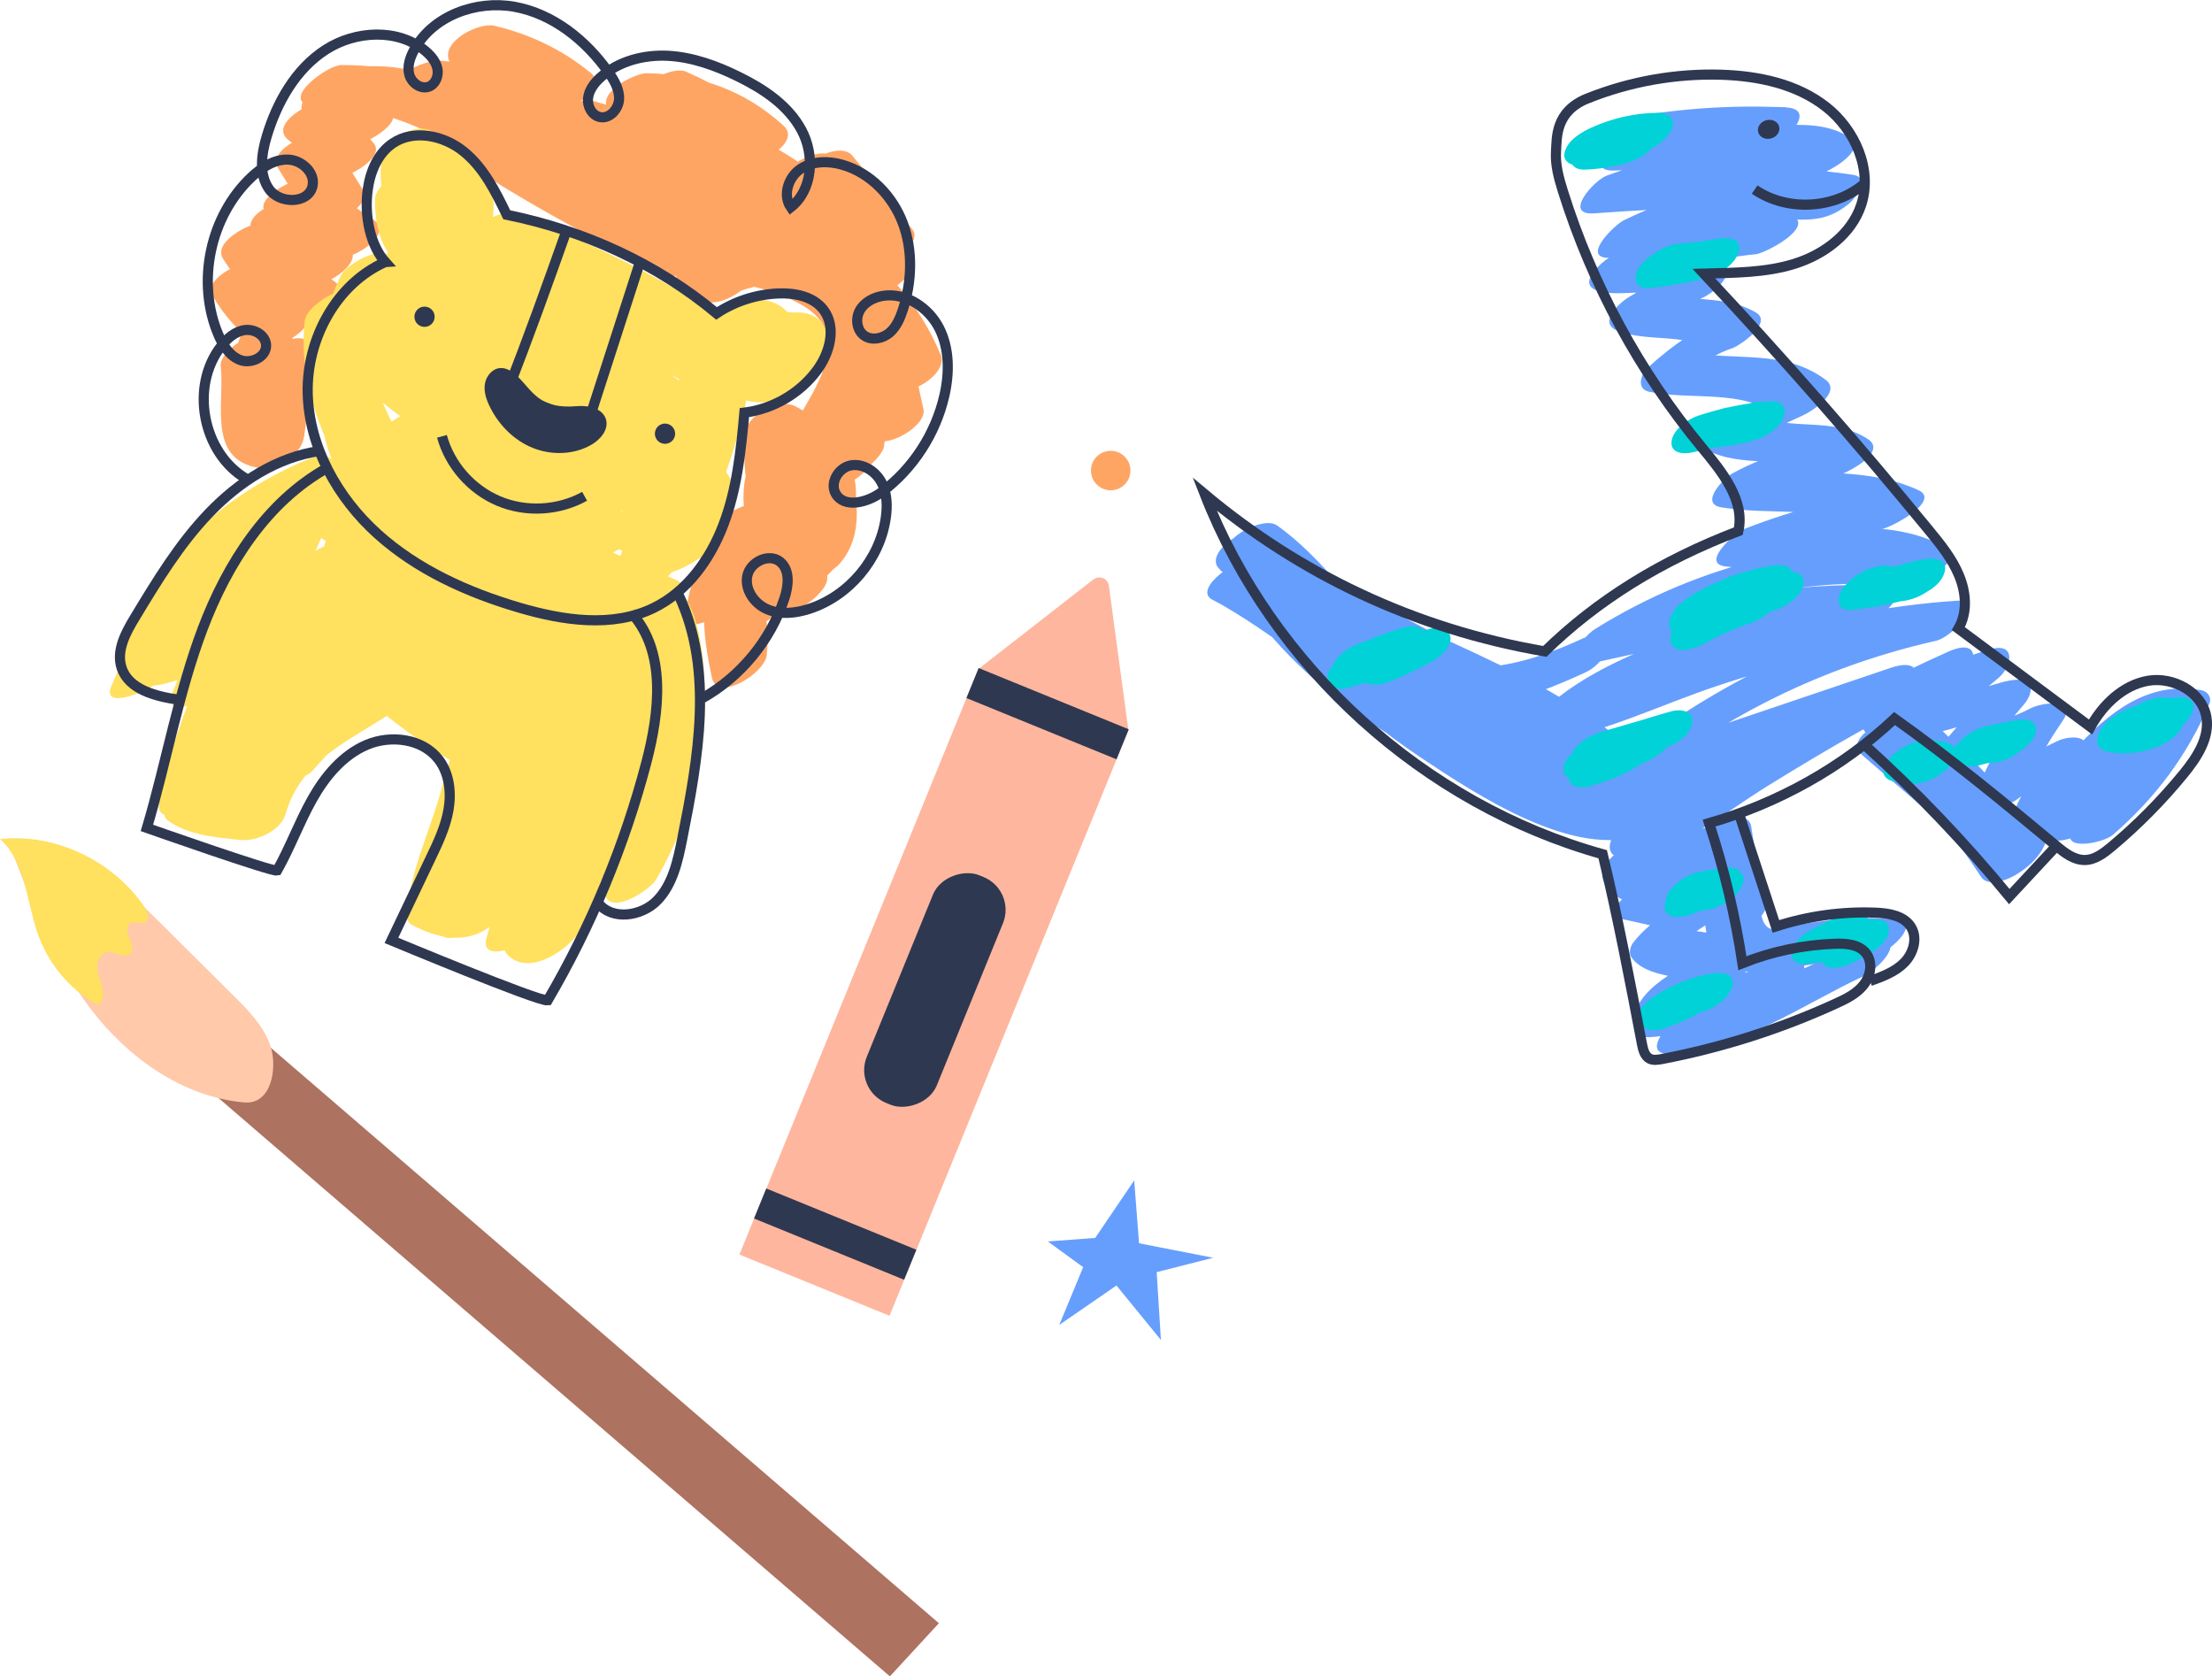 <?xml version="1.0" encoding="UTF-8"?><svg id="_レイヤー_2" xmlns="http://www.w3.org/2000/svg" viewBox="0 0 218.47 165.55"><defs><style>.cls-1{fill:none;stroke:#2e3851;stroke-miterlimit:10;}.cls-2{fill:#2e3851;}.cls-2,.cls-3,.cls-4,.cls-5,.cls-6,.cls-7,.cls-8,.cls-9{stroke-width:0px;}.cls-3{fill:#ad7260;}.cls-4{fill:#01d2d7;}.cls-5{fill:#feb69e;}.cls-6{fill:#ffc9aa;}.cls-7{fill:#ffa563;}.cls-8{fill:#ffe05f;}.cls-9{fill:#669efd;}</style></defs><g id="OBJECTS"><path class="cls-9" d="m165.37,15.6c1.98,0,5.98-4.03,2.57-4.03-1.98,0-5.98,4.03-2.57,4.03h0Z"/><path class="cls-9" d="m158.63,15.6c5.06-.95,10.07-1.24,15.2-.98l2.57-4.03c-5.48-.22-10.57.67-15.71,2.53-1.26.46-4.38,3.86-1.22,3.72,2.96-.14,5.93-.26,8.9-.33s7.18-.94,9.68.62l3.58-3.82c-7.94-.09-15.51,1.3-22.95,4.04-1.23.45-4.39,3.94-1.22,3.72,7.32-.52,14.57-.95,21.86.15l.41-2.88c1.23-1-3.49-.71-3.72-.7-1.59.07-3.17.27-4.74.54-3.8.65-7.38,1.88-10.85,3.55-1.02.49-4.52,3.97-1.22,3.72s10.4-2.04,13.28-.54l3.58-3.82c-5.68.59-11.1,1.89-16.43,3.96-1.06.41-4.18,2.97-1.79,3.68s5.82-.6,7.7.92l2.24-3.51c-2.48.81-4.7,1.86-6.92,3.21-1.03.63-3.06,2.57-1.07,3.33,2.93,1.11,6.35.22,9.07,1.79l2.24-3.51c-3.19,1.28-5.82,3.02-8.34,5.34-.71.65-1.18,2.12.13,2.39,4.3.88,9.19-.33,12.87,2.44l2.24-3.51c-2.4,1.1-4.81,2.2-7.21,3.3-.66.3-4.04,2.55-2.24,3.51,3.59,1.9,8.02.36,11.36,2.54l3.58-3.82c-4.41.63-8.48,1.45-12.42,3.62-.79.43-3.27,2.96-1.07,3.33,4.94.83,10.27-.21,14.91,1.93l3.58-3.82c-5.63.66-10.99,1.98-16.27,4.05-.83.33-4.32,3.39-1.79,3.68,5.69.64,11.92-1.09,17.16,1.72l4.15-3.78c-12.13-1.01-23.86,1.8-34.2,8.24-1.61,1-3.03,3.95.14,3.27,8.5-1.83,16.95-4.01,25.71-3.46l2.57-4.03c-6.62.72-13.06,2.16-19.29,4.54-5.11,1.96-11.23,4.36-14.99,8.49-1.32,1.45-.5,2.68,1.35,2.33,5.69-1.06,10.95-3.63,16.41-5.47,6.88-2.32,13.93-3.92,21.18-4.41l1.92-3.94c-11.91,2.69-22.85,7.91-32.47,15.43-.67.52-2.24,2.6-.41,2.88,3.52.53,7.54-1.73,10.79-2.83,5.47-1.85,10.95-3.7,16.42-5.55l-.12-3.4c-9.9,4.04-19.17,9.02-27.09,16.28-1.01.93-.97,2.55.7,2.42,5.28-.39,9.87-4.37,14.25-7.07,5.83-3.59,11.7-7.08,17.97-9.86,2.6-1.15,3.58-5.04-.12-3.4-5.12,2.27-10.04,4.91-14.85,7.78-2.29,1.37-4.56,2.78-6.83,4.18-2.05,1.26-5.43,4.16-7.85,4.33l.7,2.42c6.74-6.18,14.84-10.27,23.24-13.7,2.65-1.08,3.73-4.7-.12-3.4s-7.91,2.67-11.86,4.01c-1.82.62-3.65,1.23-5.47,1.85-1.54.52-4.45,2.21-6.06,1.97l-.41,2.88c8.41-6.57,17.91-11.04,28.31-13.39,1.47-.33,5.31-4.17,1.92-3.94-6.74.46-13.32,1.77-19.78,3.73s-12.55,5.12-19.1,6.34l1.35,2.33c3.01-3.31,8.68-5.07,12.79-6.52,4.84-1.7,9.84-2.75,14.94-3.3,1.71-.19,6.2-3.8,2.57-4.03-9.18-.58-18.1,1.73-27.01,3.64l.14,3.27c8.75-5.44,18.66-7.84,28.94-6.98,1.14.1,6.46-2.54,4.15-3.78-5.78-3.1-11.83-1.36-18.05-2.06l-1.79,3.68c4.42-1.73,8.86-2.86,13.57-3.42.82-.1,5.87-2.77,3.58-3.82-5.11-2.36-10.4-1.36-15.81-2.28l-1.07,3.33c2.6-1.43,5.39-1.88,8.29-2.29.95-.13,5.74-2.42,3.58-3.82-3.55-2.31-7.76-.63-11.36-2.54l-2.24,3.51c2.4-1.1,4.81-2.2,7.21-3.3.88-.4,3.84-2.3,2.24-3.51-4.12-3.09-9.01-1.8-13.77-2.78l.13,2.39c1.29-1.27,2.79-2.19,4.49-2.76.75-.3,3.98-2.5,2.24-3.51-3.17-1.83-6.64-.88-9.97-2.14l-1.07,3.33c1.77-1.07,3.52-1.86,5.49-2.51,1.02-.33,3.72-2.3,2.24-3.51-2.66-2.16-5.56-.37-8.59-1.27l-1.79,3.68c4.48-1.74,8.95-2.83,13.73-3.33.88-.09,5.83-2.65,3.58-3.82-4.13-2.15-10.83-.22-15.3.12l-1.22,3.72c4.61-2.22,9.4-3.51,14.55-3.49,3.06,0,5.06.53,7.53-1.49.64-.53,2.26-2.6.41-2.88-7.66-1.15-15.29-.77-22.99-.22l-1.22,3.72c6.57-2.42,13.26-3.49,20.26-3.41,1.09.01,5.64-2.53,3.58-3.82-2.48-1.55-5.31-1.17-8.14-1.12-4.15.07-8.31.21-12.46.41l-1.22,3.72c4.27-1.54,8.5-2.08,13.02-1.9,1.99.08,6-3.86,2.57-4.03-5.57-.28-11.02.14-16.49,1.17-2.26.42-5.12,4.57-1.28,3.85h0Z"/><path class="cls-9" d="m191.21,69.73c1.23-.86,2.59-1.46,4.07-1.82l-.8-2.83-5.03,4.25c-.72.6-2.2,2.49-.41,2.88,2.95.65,4.69-1,7.59-1.12l-.7-2.42c-1.28,1.5-2.56,3.01-3.84,4.51s-.52,2.6,1.35,2.33c3.14-.45,5.85-1.45,8.65-2.91l-3.17-1.24c-1.6,2.36-2.97,4.66-3.89,7.37-.84,2.48,3.36.8,4.08.29,1.34-1,2.77-1.84,4.3-2.52l-2.77-.61c.06,1.79-1.78,3.14-1.74,5.08s3.5.38,4.15-.18c1.87-1.62,3.75-3.24,5.62-4.86l-3.83-.8c-1.44,2.1-2.27,4.02-2.74,6.52-.4,2.12,2.39,1.27,3.42.74,4.08-2.15,7.12-6.37,10.25-9.65l-4.37-.3c-2.18,3.07-4.36,6.14-6.54,9.2-1.81,2.55,2.81,1.68,3.83.8,4.2-3.65,7.31-7.79,9.51-12.92.27-.64-.15-1.25-.79-1.36-5.24-.96-9.23,2.23-12.55,5.94-2.61,2.91,2.44,2.52,3.97.82,1.13-1.64,2.76-2.57,4.88-2.8l-.79-1.36c-1.65,3.85-3.94,7.12-7.12,9.88l3.83.8c2.18-3.07,4.36-6.14,6.54-9.2,1.96-2.76-3.37-1.36-4.37-.3-2.3,2.41-4.88,6.21-7.84,7.77l3.42.74c.39-2.08,1.05-3.75,2.25-5.5,1.77-2.58-2.81-1.68-3.83-.8-1.87,1.62-3.75,3.24-5.62,4.86l4.15-.18c-.04-1.83,1.81-3.1,1.74-5.08-.05-1.3-2.08-.94-2.77-.61-2.5,1.17-4.8,2.51-7.06,4.11l4.08.29c.79-2.34,2.02-4.32,3.4-6.35,1.57-2.33-2.09-1.81-3.17-1.24-1.9,1-3.72,1.47-5.82,1.77l1.35,2.33c1.28-1.5,2.56-3.01,3.84-4.51.85-1,1.09-2.5-.7-2.42-2,.09-4.59,1.61-6.46,1.2l-.41,2.88,5.03-4.25c1.38-1.17,1.74-3.56-.8-2.83s-4.69,1.63-6.9,2.97c-3.07,1.86-1.56,4.59,1.56,2.7h0Z"/><path class="cls-9" d="m156.48,62.98c-6.26,2.92-12.54,4.44-18.85.85-4.55-2.59-8.62-5.83-13.3-8.26l-4.15,3.78c8.63,3.28,16.84,7.51,25.02,11.76,1.68.87,6.62-2.16,4.6-3.61-7.86-5.62-17.21-8.7-24.71-14.87-1.55-1.28-6.45,2.03-4.6,3.61,4.07,3.47,8.35,6.61,12.88,9.45l4.6-3.61c-4.43-2.72-8.51-5.81-12.32-9.35-1.32-1.23-5.9,1.55-4.9,3.31,5.96,10.44,15.84,17.33,26.88,21.63,1.6.62,6.76-2.18,4.6-3.61-4.82-3.2-9.65-6.4-14.05-10.17s-7.43-8.75-12.07-12.01c-1.4-.99-6.04,1.52-4.9,3.31,4.99,7.8,11.45,14.53,19.17,19.66,5.42,3.6,15.16,10.09,21.91,7.53.86-.32,3.88-2.4,2.24-3.51-7.24-4.88-14.28-10.02-21.12-15.45l-4.6,3.61c6.4,2.94,12.66,5.97,17.93,10.74l4.6-3.61c-3.91-1.66-7.76-3.17-11.99-3.75-1.75-.24-6.51,3.32-3.7,3.95,5.47,1.23,12.5,1.82,17.24,4.91l3.58-3.82c-3.5-.11-9.35-.4-11.2,3.39-.16.32-.54,1.02-.21,1.39.66.75,6.55,4.23,6.44,4.39l3.03-2.03c-2.34.45-3.85.49-5.61,2.32-.53.55-.84,1.16-.61,1.91.79,2.61,5.14,2.99,7.41,3.24l3.14-3.99c-1.78.25-3.56.49-5.34.74-1.1.15-6.14,3.33-3.14,3.99,1.81.4,3.62.8,5.43,1.2l1.07-3.33c-2.09,1.38-4.04,2.45-5.58,4.42-.25.32-.46,1.01-.21,1.39,1.43,2.2,5.93,2.06,8.27,2.52l1.79-3.68c-3.05,1.14-10.99,4.21-9.63,8.59.14.44.98.53,1.31.52,4.26-.18,9.06-2.56,13.03-4.01l-.12-3.4c-3.56,1.67-6.95,3.52-10.24,5.7-1.08.72-3.29,3.45-.51,3.37,6.43-.19,13.39-5.07,19.11-7.71,1.21-.56,4.45-3.63,1.22-3.72l-.99-.03c-1.99-.05-5.99,3.94-2.57,4.03l.99.03,1.22-3.72c-2.63,1.21-5.26,2.43-7.9,3.64-2.48,1.14-5.76,3.36-8.52,3.44l-.51,3.37c2.84-1.87,5.73-3.55,8.81-4.99,2.51-1.18,3.76-4.82-.12-3.4-2.15.78-4.96,1.27-6.92,2.4-3.5,2.02,1.23-.24,2.45-.69.94-.35,4.26-3.19,1.79-3.68-1.88-.37-3.81-.92-5.71-1.13-.84-.45-1.23-.13-1.17.94.75-.5,1.51-.99,2.26-1.49.77-.51,3.28-2.84,1.07-3.33-1.81-.4-3.62-.8-5.43-1.2l-3.14,3.99c1.78-.25,3.56-.49,5.34-.74,1.13-.16,6.06-3.68,3.14-3.99-1.77-.19-5.29-.2-5.92-2.28l-.61,1.91c-1.95,2.02.72.77,1.78.14.87-.51,2.17-1.63,2.27-2.72.11-1.37-1.17-2.42-2.16-3.17-.75-.57-2.12-1.64-3.11-1.78l-1.03,1.29c1.09-.07,2.18-.06,3.27,0,1.13.04,5.6-2.51,3.58-3.82-5.11-3.33-12.28-3.94-18.14-5.25l-3.7,3.95c3.93.54,7.44,1.86,11.09,3.41,1.61.68,6.59-1.8,4.6-3.61-5.26-4.77-11.53-7.81-17.93-10.74-1.63-.75-6.64,1.99-4.6,3.61,6.84,5.43,13.87,10.57,21.12,15.45l2.24-3.51c-2.6.98-8.65-2.9-11.16-4.19-3.23-1.66-6.31-3.61-9.21-5.8-6.15-4.64-11.25-10.33-15.39-16.8l-4.9,3.31c4.56,3.21,7.79,8.35,12.07,12.01s9.23,6.97,14.05,10.17l4.6-3.61c-10.8-4.2-20.44-10.8-26.28-21.02l-4.9,3.31c3.81,3.54,7.89,6.63,12.32,9.35,1.76,1.08,6.55-2.38,4.6-3.61-4.53-2.84-8.81-5.98-12.88-9.45l-4.6,3.61c7.5,6.17,16.85,9.25,24.71,14.87l4.6-3.61c-8.48-4.41-16.97-8.71-25.92-12.1-1.56-.59-6.11,2.76-4.15,3.78,6.04,3.14,11.76,8.82,18.42,10.44,6.27,1.53,12.8-.62,18.45-3.25,2.56-1.19,3.55-5.11-.12-3.4h0Z"/><path class="cls-9" d="m187.42,90.85c-4.72-.64-9.49.47-14.16,1.15-1.69.25-5.14,4.25-1.92,3.94,2.99-.29,5.98-.58,8.97-.86,1.28-.12,3.09-.87,3.67-2.12.48-1.02.28-2.01-1.1-1.91s-2.71.21-4.07.31c-.6.05-3.56.59-4.07.31-1.08-.59-.84-2.7-1.03-3.69-.26-1.36-.75-2.72-1.12-4.05-.51-1.83-3.21-.6-4.15.18-2.83,2.35-.85,4.94.79,7.6,1.16,1.88,5.93-.99,5.2-3-.84-2.3-1.18-4.64-1.47-7.05l-5.43,2.17c.31,2.26.83,4.44,1.52,6.61l5.2-3c-.69-1.76-1.21-3.98-2.33-5.52-.43-.59-1.31-.62-1.96-.42-3.31.99-4.75,3.01-3.77,6.39l5.2-3c-.52-.85-1.03-1.7-1.55-2.54-1.13-1.86-6.31,1.16-5.2,3,.52.85,1.03,1.7,1.55,2.54,1.18,1.94,5.77-1,5.2-3l.03-1.92-3.27,2.54.54-.16-1.96-.42c1.1,1.51,1.65,3.78,2.33,5.52.75,1.91,5.87-.9,5.2-3-.61-1.92-1.02-3.8-1.29-5.79-.33-2.36-5.67.14-5.43,2.17.33,2.73.75,5.3,1.7,7.88l5.2-3c-.79-1.28-2.04-2.97-2.15-4.52l-1.27,1.99.32-.26-4.15.18c.63,2.28,1.21,4.41,1.42,6.75.11,1.24-.13,1.8,1.12,2.49,2.59,1.43,7.83-.06,10.6-.27l2.57-4.03c-2.99.29-5.98.58-8.97.86l-1.92,3.94c3.84-.56,7.85-1.57,11.73-1.04,1.91.26,6.33-3.6,3.7-3.95h0Z"/><path class="cls-9" d="m189.04,68.11c-.97-.17-1.79-.04-2.68.38-.82.38-3.36,1.85-2.54,3.2,2.37,3.9,6.41,6.27,8.93,10.04l4.9-3.31c-1.87-1.71-3.74-3.43-5.6-5.14-1.44-1.32-2.49-2.83-4.56-2.54-1.16.16-5.51,2.17-3.58,3.82,4.33,3.73,8.66,7.45,12.99,11.18,1.51,1.3,6.37-1.9,4.6-3.61-3.26-3.14-6.52-6.28-9.78-9.43l-4.6,3.61c3.28,3.07,6.09,6.5,8.53,10.27.68,1.06,2.6.32,3.38-.15,1.05-.63,1.93-1.34,2.59-2.39.25-.41.44-.86.63-1.3.51-1.21.96-1.15-.73-.39.88-.4,2.92-1.54,2.65-2.79s-1.88-1.01-2.77-.61c-1.25.56-2.39,1.25-3.2,2.38-.33.46-.57.98-.79,1.49-.19.43-.95,1.51.07.9l3.38-.15c-2.59-4.02-5.64-7.61-9.13-10.88-1.44-1.35-6.38,1.9-4.6,3.61,3.26,3.14,6.52,6.28,9.78,9.43l4.6-3.61c-4.33-3.73-8.66-7.45-12.99-11.18l-3.58,3.82c.76-.11,3.25,2.77,3.83,3.31,1.44,1.32,2.87,2.64,4.31,3.96,1.31,1.21,6.02-1.63,4.9-3.31-2.53-3.77-6.57-6.15-8.93-10.04l-2.54,3.2.37-.17-1.91.28.4.07c1.91.33,6.36-3.49,3.7-3.95h0Z"/><path class="cls-4" d="m170.82,61.04l3.58-1.54c1-.43,2.49-1.33,2.61-2.55s-1.15-1.21-2.04-1.07c-2.25.35-4.41,1.08-6.44,2.11-1.39.7-4.47,2.36-3.47,4.35.32.64,1.41.59,1.96.42,2.6-.79,5.2-1.57,7.8-2.36l.58-3.62c-2.97,1-5.81,2.35-8.48,4-.79.49-2.43,1.71-1.82,2.85s2.66.26,3.38-.15c1.43-.81,2.91-1.44,4.47-1.96,1-.33,2.78-1.55,2.65-2.79-.14-1.36-1.99-.87-2.77-.61-2.06.68-4.03,1.58-5.91,2.66l1.56,2.7c2.23-1.39,4.55-2.46,7.04-3.3,1.01-.34,2.5-1.4,2.61-2.55s-1.15-1.34-2.04-1.07c-2.6.79-5.2,1.57-7.8,2.36l1.96.42-.11-.22.04.89c-.71,1.55-1.46,1.36-.33.82.39-.19.81-.35,1.22-.49.85-.29,1.74-.46,2.62-.59l.58-3.62-3.58,1.54c-.99.42-2.78,1.49-2.65,2.79s2,.95,2.77.61h0Z"/><path class="cls-4" d="m159.49,71.98l-1.08.21-1.28,3.85c2.23-.65,4.47-1.3,6.7-1.95,1.21-.35,2.93-1.18,3.27-2.54.33-1.28-1-1.59-2-1.31-3.04.85-6.03,1.77-8.76,3.38-.73.43-2.05,1.41-1.93,2.44s1.32,1.03,2.07.84c1.75-.46,3.51-.92,5.26-1.39l.58-3.62c-1.59.72-3.19,1.43-4.78,2.15-1,.45-2.49,1.32-2.61,2.55-.11,1.13,1.15,1.33,2.04,1.07,1.2-.35,2.36-.74,3.48-1.28.98-.47,2.78-1.45,2.65-2.79s-2.01-.98-2.77-.61c-.68.32-1.36.63-2.08.84l-.58,3.62c1.59-.72,3.19-1.43,4.78-2.15,1-.45,2.49-1.32,2.61-2.55.12-1.14-1.15-1.31-2.04-1.07-1.75.46-3.51.92-5.26,1.39l.14,3.27c1.84-1.09,3.88-1.66,5.93-2.23l1.28-3.85c-2.23.65-4.47,1.3-6.7,1.95-1.21.35-2.93,1.18-3.27,2.54s1.01,1.5,2,1.31l1.08-.21c1.21-.23,2.95-1.26,3.27-2.54s-1.01-1.5-2-1.31h0Z"/><path class="cls-4" d="m134.35,66.96c1.28-.46,2.56-.93,3.83-1.39,1-.36,2.5-1.38,2.61-2.55s-1.15-1.32-2.04-1.07c-2.64.72-5.06,1.68-7.02,3.66-1.31,1.32-.5,2.87,1.35,2.33,2.28-.66,4.56-1.32,6.84-1.98l-.14-3.27c-.86.46-1.73.85-2.63,1.22-.99.4-2.78,1.5-2.65,2.79s1.99.93,2.77.61c1.39-.56,2.74-1.21,4.06-1.92.74-.39,2.05-1.44,1.93-2.44s-1.32-1.05-2.07-.84c-2.28.66-4.56,1.32-6.84,1.98l1.35,2.33c.38-.38,1.27-.5,1.77-.64l.58-3.62c-1.28.46-2.56.93-3.83,1.39-1,.36-2.78,1.53-2.65,2.79.13,1.34,1.99.9,2.77.61h0Z"/><path class="cls-4" d="m168.5,44.24c1.51-.06,3.01-.28,4.47-.67,1.2-.32,2.63-1.08,3.15-2.28.43-.98-.1-1.72-1.23-1.66-2.47.15-4.84.66-7.19,1.43-1.01.33-2.5,1.4-2.61,2.55s1.15,1.27,2.04,1.07c1.57-.36,3.14-.71,4.71-1.07,1.25-.28,2.87-1.23,3.27-2.54s-1.06-1.52-2-1.31c-1.57.36-3.14.71-4.71,1.07l-.58,3.62c1.45-.48,2.97-.71,4.49-.8l1.92-3.94c-1.06.29-2.08.45-3.17.49-1.38.05-2.95.94-3.67,2.12-.65,1.04-.15,1.96,1.1,1.91h0Z"/><path class="cls-4" d="m163.45,28.08c1.68-.13,3.35-.36,5-.65,1.25-.22,2.89-1.27,3.27-2.54.42-1.37-1.07-1.45-2-1.31-1.64.25-3.27.56-4.89.94-1.2.28-2.64,1.11-3.15,2.28-.41.94.09,1.78,1.23,1.66,1.66-.19,3.3-.45,4.93-.83,1.26-.29,2.87-1.22,3.27-2.54s-1.06-1.53-2-1.31c-1.2.28-2.41.51-3.64.64l-1.92,3.94c1.62-.38,3.25-.69,4.89-.94l1.28-3.85c-1.23.22-2.46.37-3.71.47-1.39.11-2.93.91-3.67,2.12-.62,1.01-.17,2.01,1.1,1.91h0Z"/><path class="cls-4" d="m156.53,16.75c1.33-.05,2.65-.24,3.94-.59,1.2-.33,2.62-1.08,3.15-2.28.44-1.01-.12-1.68-1.23-1.66l-3.9.08-1.22,3.72c1.3-.6,2.56-.85,4-.85,1.36,0,2.97-.98,3.67-2.12.67-1.08.13-1.91-1.1-1.91-2.3,0-4.61.52-6.7,1.48-.98.45-2.23,1.19-2.58,2.31-.29.95.49,1.42,1.35,1.4l3.9-.08,1.92-3.94c-.88.24-1.73.37-2.64.41-1.38.05-2.95.95-3.67,2.12-.65,1.05-.14,1.95,1.1,1.91h0Z"/><path class="cls-4" d="m185.52,55.93c-1.24.2-2.45.95-3.28,1.87s-1.11,2.62.7,2.42c1.98-.21,3.93-.57,5.84-1.14,1.26-.38,2.86-1.17,3.27-2.54s-1.07-1.47-2-1.31c-1.36.23-2.67.61-3.97,1.06-1.03.36-2.73,1.52-2.65,2.79.09,1.37,2.02.86,2.77.61.51-.17,1.07-.26,1.6-.32,1.4-.15,2.91-.89,3.67-2.12.61-.98.18-2.04-1.1-1.91-1.49.16-2.88.48-4.3.95l.12,3.4c.83-.29,1.7-.47,2.57-.62l1.28-3.85c-1.49.45-3,.8-4.54.96l.7,2.42.17-.19-1.2.94.23-.12-1.42.57.26-.04c1.25-.2,2.89-1.28,3.27-2.54.42-1.37-1.07-1.46-2-1.31h0Z"/><path class="cls-4" d="m194.89,75.58c.96-.2,1.91-.4,2.87-.6l1.28-3.85c-.78.21-1.56.41-2.33.62l-.58,3.62c-.7.22.08.02.23-.02.18-.03.14-.03-.12.02.14-.01.28-.02.43-.03,1.35-.06,2.99-.93,3.67-2.12.23-.41.48-.93.21-1.39s-.86-.54-1.31-.52c-1.13.05-2.16.31-3.23.66s-2.43,1.39-2.61,2.55,1.21,1.29,2.04,1.07c.78-.21,1.56-.41,2.33-.62s1.47-.54,2.08-1.02c.44-.35,1.05-.94,1.19-1.52.33-1.33-1-1.52-2-1.31s-1.91.4-2.87.6c-.73.15-1.5.56-2.08,1.02-.44.35-1.05.94-1.19,1.52-.33,1.33,1,1.52,2,1.31h0Z"/><path class="cls-4" d="m213.76,68.88c-1.3-.08-2.56.62-3.58,1.36-.57.41-1.32,1.21-1.27,1.99.05.71.8,1.01,1.43.93.98-.13,1.97-.27,2.95-.41l1.28-3.85c-1.18.27-2.38.49-3.55.8-1.53.41-3.98,1.71-3.88,3.59.02.51.42.77.86.89,1.69.45,3.4.18,5.03-.41,1.03-.37,2.74-1.51,2.65-2.79-.09-1.35-2.03-.88-2.77-.61.24-.07.2-.06-.13.02.17-.03.1-.03-.21,0-.29-.02-.57-.08-.86-.16l.86.89v-.18c-.12.33-.22.65-.33.98l.09-.15-.95,1.01-.31.23-1.42.57c1.18-.36,2.44-.56,3.65-.84s2.87-1.23,3.27-2.54c.42-1.38-1.07-1.44-2-1.31-.26.04-1.16.16-1.65.22l.16,2.92.18-.13-1.38.8-.68.2c1.33.08,3-1.02,3.67-2.12s.1-1.84-1.1-1.91h0Z"/><path class="cls-4" d="m187.47,77.17c.21-.02.41-.02.62-.01l-.56-.04c.38.03.74.1,1.1.21.55.18,1.42-.08,1.91-.28.67-.27,1.44-.74,1.92-1.29.33-.38.81-.95.73-1.5-.07-.52-.38-.73-.86-.89-.73-.24-1.53-.3-2.29-.24s-1.43.3-2.07.67c-.57.33-1.27.86-1.61,1.46-.22.39-.51.97-.21,1.39s.82.56,1.31.52h0Z"/><path class="cls-4" d="m166.56,89.95c.71-.12,1.43-.24,2.14-.36l.58-3.62c-.75.3-1.49.59-2.24.89l.84,3.05c-.86.43-.3.16-.11.08.54-.23-.64.14-.06.02.07-.02.47-.14.49-.11l-.32.04c.11-.01.22-.02.33-.03.73-.06,1.43-.3,2.07-.67.57-.33,1.27-.86,1.61-1.46.22-.39.51-.97.21-1.39s-.82-.55-1.31-.52c-1.6.13-3.03.62-4.46,1.33-.83.42-2.17,1.58-1.88,2.64s1.99.7,2.72.41,1.49-.59,2.24-.89c1.06-.42,2.42-1.34,2.61-2.55s-1.22-1.21-2.04-1.07c-.71.12-1.43.24-2.14.36s-1.53.58-2.08,1.02c-.44.35-1.05.94-1.19,1.52-.34,1.36,1.01,1.48,2,1.31h0Z"/><path class="cls-4" d="m181.05,90.72c-.74.37-1.47.74-2.21,1.11s-1.81,1.3-1.9,2.2c-.08.79.59,1.27,1.39,1.16,1.42-.19,2.84-.31,4.26-.37l.51-3.37c-.44.25-.88.49-1.32.74-.79.44-2.45,1.76-1.82,2.85s2.63.27,3.38-.15c.44-.25.88-.49,1.32-.74.76-.42,1.81-1.27,1.9-2.2.08-.84-.6-1.2-1.39-1.16-1.43.06-2.85.19-4.26.37l-.51,3.37c.74-.37,1.47-.74,2.21-1.11.81-.4,2.43-1.78,1.82-2.85-.65-1.13-2.61-.23-3.38.15h0Z"/><path class="cls-4" d="m164.76,101.44c.6-.25,1.2-.5,1.81-.75,1.02-.43,2.74-1.48,2.65-2.79s-2.03-.92-2.77-.61c-.16.07-.33.14-.5.2.23-.07.25-.08.06-.03-.31.05-.61.14-.92.18l.14,3.27c.11-.07,1.09-.58.46-.29.24-.11.49-.21.74-.31.76-.3-.48.09.32-.1.35-.08.69-.16,1.05-.22,1.25-.21,2.89-1.27,3.27-2.54.42-1.36-1.07-1.47-2-1.31-1.9.32-3.75,1.06-5.4,2.06-.76.47-2,1.38-1.93,2.44s1.35.95,2.07.84c.95-.14,1.88-.43,2.77-.8l-.12-3.4c-.6.25-1.2.5-1.81.75-1.02.43-2.74,1.48-2.65,2.79s2.03.92,2.77.61h0Z"/><path class="cls-1" d="m156.8,9.72c4.19-1.68,8.72-2.48,13.23-2.34,3.66.12,7.43.91,10.31,3.17,2.88,2.25,4.63,6.22,3.48,9.69-.95,2.88-3.66,4.89-6.55,5.8-2.89.91-5.98.89-8.99.98,7.69,8.2,15.11,16.66,22.24,25.35,1.14,1.39,2.29,2.81,2.97,4.47.69,1.66.86,3.62-.07,5.24,4.35,3.23,8.7,6.47,13.05,9.71,1.21-2.19,3.2-4.12,5.67-4.56,2.47-.43,5.33,1.08,5.77,3.55.37,2.08-.95,4.06-2.29,5.69-2.13,2.6-4.51,5-7.09,7.16-.77.64-1.64,1.3-2.64,1.3-1.06,0-1.97-.7-2.78-1.38-5.18-4.3-10.37-8.59-15.99-12.59-5.17,4.86-11.57,8.39-18.32,10.33,1.48,4.51,2.58,9.14,3.29,13.83,2.91-1.16,6.01-1.81,9.14-1.92,1.11-.04,2.38.06,3.07.94.69.88.46,2.23-.23,3.11s-1.74,1.4-2.76,1.86c-5.48,2.51-11.27,4.35-17.19,5.48-.39.07-.81.14-1.17-.03-.51-.25-.67-.89-.78-1.45-1.19-6.23-2.37-12.45-3.88-18.75-17.65-4.92-32.65-18.5-39.31-35.56,9.33,7.81,20.6,13.29,33.59,15.53,5.18-5.05,11.46-8.96,19.12-11.88.68-3.04-1.61-5.86-3.6-8.26-6.15-7.44-10.84-16.09-13.73-25.31-.4-1.28-.77-2.6-.68-3.94.09-1.34-.1-3.93,3.11-5.22Z"/><path class="cls-1" d="m184.1,73.51c5.15,4.65,9.95,9.68,14.35,15.03,1.57-1.69,3.14-3.38,4.72-5.07"/><path class="cls-1" d="m171.85,80.65c1.18,3.61,2.37,7.23,3.55,10.84,3.16-1.02,6.5-1.49,9.82-1.36,1.33.05,2.84.3,3.53,1.43.67,1.1.22,2.6-.68,3.51s-2.16,1.38-3.37,1.81"/><ellipse class="cls-2" cx="174.68" cy="12.79" rx="1.07" ry=".93" transform="translate(2.76 46.23) rotate(-15.2)"/><path class="cls-1" d="m173.3,18.72c3.22,2.2,7.92,1.94,10.87-.61"/><path class="cls-7" d="m78.97,18.34c1.97,2.42,3.95,4.84,5.92,7.27l5.2-3c-2.46-2.69-5.08-5.07-8.02-7.24-1.41-1.04-6.23,1.86-4.9,3.31,2.84,3.08,5.31,6.32,7.52,9.88l4.9-3.31c-4.28-3.82-8.42-8.24-13.53-10.94-1.38-.73-6.37,1.78-4.9,3.31,3.81,3.93,7.46,7.87,10.19,12.64l4.9-3.31c-5.86-5.48-12.11-10.42-18.79-14.87-1.63-1.09-6.4,1.87-4.6,3.61,3.88,3.75,7.85,7.21,12.67,9.72,1.36.71,6.32-1.62,4.9-3.31-4.41-5.23-9.37-9.8-14.98-13.72l-4.15,3.78c4.15.65,7.19,3.92,11.45,4.21,1.24.09,6.29-2.09,4.15-3.78-2.85-2.25-5.81-4.04-9.13-5.51-1.65-.73-6.7,2.21-4.6,3.61,3.07,2.05,6.23,3.8,9.6,5.31,1.62.73,6.57-1.82,4.6-3.61-3.87-3.5-8.29-5.05-13.46-5.16-1.18-.03-4.94,1.87-3.88,3.52,2.65,4.12,7.46,5.78,10.33,9.67l4.9-3.31c-5.31-3.15-10.85-5.51-16.79-7.18-1.28-.36-5.66,1.75-4.45,3.48,1.82,2.6,4.38,3.91,7.08,5.47,3.77,2.18,7.2,4.76,10.44,7.66l4.6-3.61c-7.06-4.03-14.13-7.87-22.04-9.93-1.4-.37-6.19,2.35-4.15,3.78,5.22,3.65,10.57,7.08,16.07,10.3l4.6-3.61c-7.56-3.48-14.78-7.51-21.71-12.11l-2.94,3.73c2.26-.43,4.22-.56,6.49-.53,1.11.01,5.04-1.92,3.88-3.52-1.89-2.6-3.98-4.71-6.57-6.62l-4.15,3.78c2.86.93,5.72,1.85,8.58,2.78,1.47.48,6.05-2.24,4.15-3.78-2.87-2.33-5.95-3.8-9.53-4.66-1.5-.36-5.31,1.55-4.45,3.48,1.43,3.2,5.09,3.92,6.93,6.76l4.9-3.31c-4.12-1.87-8.31-3.05-12.83-3.5-1.07-.11-5.92,1.74-4.45,3.48,1.33,1.57,2.74,2.89,4.41,4.09l4.6-3.61c-4.5-2.39-9.11-3.5-14.21-3.51-1.4,0-5.93,3.4-3.14,3.99,2.14.45,4.12.58,6.29.4,1.23-.1,6.04-3.45,3.14-3.99s-7.1-.53-9.33,1.98c-2.48,2.8.74,4.03,3.01,5.42l4.15-3.78c-1.99-.38-3.82-.52-5.83-.48-1.26.02-5.42,2.23-3.58,3.82,1.22.96,2.3,2.06,3.25,3.3l3.88-3.52c-1.22-.02-2.43-.15-3.62-.39-1.3-.21-5.62,1.59-4.45,3.48,1.01,1.64,2.03,3.27,3.04,4.91l4.45-3.48c-1.43-.19-2.86-.39-4.29-.58-1.26-.17-6.31,2.27-4.15,3.78,1.95,1.36,3.9,2.71,5.85,4.07l4.6-3.61c-2.47-1.28-4.79-1.99-7.59-2.21-1.21-.09-5.71,1.55-4.45,3.48,1.36,2.07,2.79,3.55,4.8,4.98l4.6-3.61c-2.76-1.56-5.29-2.21-8.45-2.36-1.2-.06-4.92,1.88-3.88,3.52,1.66,2.63,3.65,4.48,6.45,5.89,1.66.84,6.63-2.12,4.6-3.61-2.57-1.88-4.99-2.46-8.15-2.05-1.16.15-4.95,1.73-3.88,3.52,1.2,2,2.51,3.43,4.37,4.83l4.6-3.61c-1.79-.91-4.2-.13-5.51,1.42-2.23,2.65-.97,8.14-.93,11.3l5.43-2.17c-.23-2.67-.83-5.04-1.89-7.49-.83-1.91-5.5.89-5.31,2.59.41,3.62-1.36,9.14,3.67,10.03,1.82.32,4.28-1.2,4.56-3.06.44-2.95.63-5.83.59-8.81-.04-2.25-5.46.08-5.43,2.17.05,2.98-.14,5.86-.59,8.81l4.56-3.06c-3.13-.55-1.71-6.11-1.95-8.25l-5.31,2.59c.95,2.19,1.47,4.3,1.67,6.67s5.45-.17,5.43-2.17c-.03-2.95-.49-6.43.13-9.33l-1.86,1.96.64-.32-3.08.46.58.3c1.66.84,6.62-2.09,4.6-3.61-1.59-1.2-2.75-2.51-3.77-4.22l-3.88,3.52c2.24-.29,4.3.29,6.12,1.63l4.6-3.61c-2.54-1.28-4.32-2.86-5.85-5.28l-3.88,3.52c2.4.12,4.36.77,6.43,1.94,1.69.96,6.58-2.19,4.6-3.61-1.73-1.23-3.03-2.59-4.2-4.37l-4.45,3.48c2.42.19,4.52.74,6.69,1.87,1.69.88,6.62-2.2,4.6-3.61s-3.9-2.71-5.85-4.07l-4.15,3.78c1.43.19,2.86.39,4.29.58,1.28.17,5.63-1.57,4.45-3.48-1.01-1.64-2.03-3.27-3.04-4.91l-4.45,3.48c1.59.26,3.14.4,4.75.47,1.04.04,5.13-2.03,3.88-3.52s-2.44-2.68-3.85-3.91l-3.58,3.82c1.6-.12,3.16.02,4.7.41,1.31.25,6.31-2.46,4.15-3.78-.73-.44-1.45-.88-2.18-1.33-1.22-.92-1.15-.42.2,1.49l3.14-3.99c-1.79.14-3.41.04-5.17-.33l-3.14,3.99c4.43,0,8.26,1.01,12.19,3.09,1.68.89,6.61-2.17,4.6-3.61-1.49-1.07-2.59-2.05-3.81-3.48l-4.45,3.48c4.21.42,8.06,1.4,11.93,3.16,1.38.63,6.17-1.34,4.9-3.31-1.82-2.8-5.55-3.7-6.93-6.76l-4.45,3.48c3.3.79,6.01,2.19,8.63,4.31l4.15-3.78c-2.86-.93-5.72-1.85-8.58-2.78-1.45-.47-6.11,2.33-4.15,3.78,2.33,1.72,4.26,3.67,5.96,6.01l3.88-3.52c-2.66-.03-5.19.22-7.79.71-1.01.19-4.77,2.51-2.94,3.73,6.93,4.6,14.15,8.63,21.71,12.11,1.74.8,6.66-2.41,4.6-3.61-5.5-3.22-10.85-6.65-16.07-10.3l-4.15,3.78c7.59,1.98,14.37,5.73,21.14,9.59,1.65.94,6.49-1.91,4.6-3.61-2.8-2.51-5.74-4.8-8.96-6.78-2.82-1.74-6-2.94-7.96-5.74l-4.45,3.48c5.62,1.59,10.87,3.87,15.89,6.84,1.39.82,6.19-1.55,4.9-3.31-2.87-3.89-7.71-5.6-10.33-9.67l-3.88,3.52c4.51.1,8.15,1.77,11.44,4.74l4.6-3.61c-3.37-1.51-6.53-3.25-9.6-5.31l-4.6,3.61c3.32,1.47,6.28,3.25,9.13,5.51l4.15-3.78c-4.19-.29-7.31-3.56-11.45-4.21-1.29-.2-6.29,2.28-4.15,3.78,5.38,3.76,10.15,8.08,14.38,13.11l4.9-3.31c-4.81-2.51-8.79-5.96-12.67-9.72l-4.6,3.61c6.68,4.45,12.93,9.39,18.79,14.87,1.32,1.23,5.9-1.55,4.9-3.31-2.73-4.78-6.38-8.72-10.19-12.64l-4.9,3.31c5.1,2.7,9.25,7.12,13.53,10.94,1.33,1.19,5.97-1.58,4.9-3.31-2.21-3.56-4.67-6.8-7.52-9.88l-4.9,3.31c2.72,2,5.14,4.14,7.42,6.63,1.49,1.62,6.49-1.41,5.2-3-1.97-2.42-3.95-4.84-5.92-7.27-1.43-1.75-6.47,1.44-5.2,3h0Z"/><path class="cls-7" d="m81.62,29.33c2.77,2.5,4.65,5.27,6.08,8.7l4.9-3.31c-1.16-.87-2.32-1.73-3.48-2.6-1.33-1-5.4,1.15-5.01,2.89.56,2.52,1.11,5.03,1.67,7.55l5.01-2.89c-1.56-1.42-3.13-2.84-4.69-4.27s-4.78,1.4-5.01,2.89c-.47,3-.13,5.57.91,8.39.82,2.23,5.11-1.23,5.31-2.59.63-4.31.91-8.57.84-12.93l-5.43,2.17c.09,4.59-.84,8.91-1.95,13.34l5.23-2.11c-2.04-2.5-4.89-3.73-7.75-1.63-3.51,2.58-1.34,7.62.67,10.49,1.25,1.79,4.74-.72,5.23-2.11,1.47-4.13-1.22-10.76-6.54-9.2-6.99,2.05-1.46,10.98.73,14.66.92,1.54,3.84-.26,4.58-1.09,3.92-4.38.49-13.2-4.39-15.57-1.71-.83-4.93.95-5.01,2.89-.23,5.39,1.04,10.22,3.88,14.8,1.21,1.95,4.66-.91,5.23-2.11,1.9-3.99,1.62-10.87-3.23-12.73-1.55-.59-3.17.34-4.28,1.4-3.68,3.48-.46,11.66,1.27,15.44.96,2.08,5.22-1.06,5.31-2.59.21-3.52-1.52-6.33-4.78-7.68-1.77-.73-4.87.88-5.01,2.89-.21,2.98-.08,5.8.41,8.75.43,2.62,5.19-.46,5.43-2.17.28-2.07.43-4.37-1.62-5.47-.91-.49-2.27-.06-3.08.46-4.49,2.85-3.75,8.13-2.75,12.88.54,2.59,5.24-.39,5.43-2.17.35-3.36-.28-9.09-4.93-7.04l2.7,1.09c.52-2.82,1.34-5.38,2.55-7.98s-4.28-.48-5.03.72c-1.8,2.92-2.83,5.85-3.34,9.24-.34,2.33,4.61-.36,5.1-1.19,2.65-4.51,5.3-9.03,7.95-13.54,2.17-3.7,5.42-7.73,6.34-11.99,1.76-8.14-8.82-9.99-14.71-10.5-1.55-.13-6.66,2.95-3.7,3.95,1.65.56,2.99.83,4.73.96l3.14-3.99c-2.48.13-4.29.89-6.21,2.46l3.74-.9c-.76-.56-1.51-1.13-2.27-1.69-1.64-1.22-6.5,2.19-4.6,3.61.76.56,1.51,1.13,2.27,1.69,1.01.75,2.98-.28,3.74-.9l.75-.24c1.42-.08,5.83-3.8,3.14-3.99-1.74-.13-3.08-.4-4.73-.96l-3.7,3.95c3.59.31,7.63.89,10.76,2.8,4.18,2.57,1.99,6.64.02,10.02-3.79,6.5-7.62,12.98-11.43,19.47l5.1-1.19c.4-2.69,1.27-4.97,2.69-7.28l-5.03.72c-1.21,2.6-2.02,5.16-2.55,7.98-.31,1.67,1.62,1.56,2.7,1.09l.5-.22-2.36.1c1.84,1.05,1.42,4.16,1.24,5.93l5.43-2.17c-.63-3.02-1.13-6.41-.12-9.42l-1.86,1.96.87-.55-3.08.46c1.05,1.23,1.31,2.57.79,4.03l5.43-2.17c-.48-2.95-.61-5.77-.41-8.75l-5.01,2.89c2.82,1.16,4.13,3.23,3.95,6.24l5.31-2.59c-.95-2.06-1.7-4.1-2.09-6.36-.14-.81-1-4.7-.41-5.26l-4.28,1.4c4.04,1.55,4.1,7.1,2.56,10.35l5.23-2.11c-2.7-4.36-3.87-8.87-3.65-13.97l-5.01,2.89c2.03.98,3.11,2.44,3.98,4.49.5,1.18,2.17,5.4,1.05,6.66l4.58-1.09c-.96-1.62-5.14-8.11-3.82-9.95l-3.67,2.12c3.02.2,3.56,4.57,2.84,6.6l5.23-2.11c-1.37-1.97-2.8-4.46-2.12-6.98l-2.58,2.31c.07.81.53,1.41,1.38,1.8,1.3,1.59,4.84-.53,5.23-2.11,1.18-4.73,2.2-9.38,2.11-14.29-.05-2.26-5.46.08-5.43,2.17.07,4.36-.2,8.62-.84,12.93l5.31-2.59c-.98-2.66-1.11-4.82-.68-7.57l-5.01,2.89c1.56,1.42,3.13,2.84,4.69,4.27,1.26,1.14,5.38-1.24,5.01-2.89-.56-2.52-1.11-5.03-1.67-7.55l-5.01,2.89c1.16.87,2.32,1.73,3.48,2.6,1.5,1.12,5.7-1.4,4.9-3.31-1.55-3.69-3.73-6.64-6.69-9.31-1.48-1.33-6.42,1.97-4.6,3.61h0Z"/><path class="cls-8" d="m56.29,27.45c-1.7-1.34-3.4-2.69-5.11-4.03l-4.6,3.61c6.03,2.99,11.88,6.26,17.58,9.83,1.68,1.05,6.54-2.15,4.6-3.61-6.73-5.04-14.06-8.92-21.81-12.17-1.82-.76-6.62,2.63-4.6,3.61,8.88,4.32,17.65,8.86,26.3,13.61,1.73.95,6.59-2.32,4.6-3.61-8.58-5.56-17.93-9.37-27.95-11.41-1.33-.27-6.29,2.46-4.15,3.78,7.9,4.88,15.75,9.81,23.09,15.52l4.6-3.61c-7.59-4.76-15.22-9.31-23.91-11.75-1.42-.4-6.21,2.5-4.15,3.78,7.69,4.79,15.03,10.04,22.04,15.77l4.6-3.61c-7.26-5.88-14.88-11.29-24.26-13-1.33-.24-6.24,2.25-4.15,3.78,7.82,5.73,15.63,11.47,23.45,17.2,1.65,1.21,6.51-2.19,4.6-3.61-8.12-6.03-16.41-11.86-26.47-14.01-1.58-.34-4.02,1.02-4.49,2.59-.91,3.08,5.44,6.09,7.4,7.62,4.77,3.72,9.53,7.45,14.3,11.17l4.6-3.61c-5.71-3.58-17.69-12.66-23.86-5.76-.55.62-1.1,1.57-.31,2.21,7.12,5.9,15.48,9.57,23.93,13.13l3.58-3.82c-16.18,2.02-29.5-11.68-30.22-27.5-.11-2.45-5.24.32-5.43,2.17-.71,6.95,2.39,12.89,5.78,18.74l5.2-3c-1.97-2.32-3.7-4.94-4.14-8.03-.47-3.38.5-8.17,4.26-9.3,2.01-.6,5.25-4.62,1.28-3.85-6.3,1.23-11.44,6.24-11.33,12.87.04,2.47,4.57-.33,5.1-1.19,2.32-3.77,3.23-7.6,2.56-11.99-.36-2.35-4.54.08-5.1,1.19-1.36,2.71-3.94,9.91-.78,12.06,1.09.74,2.89-.29,3.74-.9,4.3-3.07,7.07-8.84,5.55-13.96-.63-2.13-4.85,1.13-5.23,2.11-1.11,2.84-1.01,5.16.3,7.9.95,1.99,4.83-.93,5.23-2.11,1.78-5.17,1.7-10.12-.16-15.25-.76-2.08-5.26,1.05-5.31,2.59-.12,4.11,1.94,9,6.45,5.31,3.65-2.98,2.24-8.6-.52-11.68-1.3-1.45-4.95.41-5.23,2.11-.92,5.42,2.69,14.31,9.22,9.09,4.31-3.45.16-12.65-5.16-10.37s-5.42,13.26.55,14.65c4.97,1.16,9.8-5.46,3.33-7.36-1.44-.42-6.11,2.27-4.15,3.78,4.99,3.85,10.5,6.36,16.66,7.65,1.35.28,6.24-2.33,4.15-3.78-3.73-2.59-7.46-5.18-11.19-7.77l-4.15,3.78c7.7,2.81,14.88,6.57,21.63,11.22l4.6-3.61c-5.17-3.12-10.49-5.91-15.98-8.4-1.83-.83-6.6,2.6-4.6,3.61,3.34,1.68,6.69,3.36,10,5.09,3.02,1.58,6.88,2.97,8.77,5.97.4.63,1.34.58,1.96.42,3.59-.9,7.98-4.95,4.3-8.59-2.57-2.55-7.4-.39-7.94,3.03-.66,4.15,3.62,6.96,7.26,5.67,2.96-1.04,6.5-5.7,2.74-8.04-2.77-1.73-7.74.79-8.49,3.77-1.22,4.85,5.34,4.37,7.95,2.63,3.22-2.15,3.75-7.45-1.26-6.89s-9.91,6.44-12.15,10.65l5.1-1.19,1.32-3.61-4.7.68c-.49,5.51-2.46,10.38-6.08,14.57l4.62-.2c1-4.36,2.94-7.94,6.45-10.8l-4.15.18c-.36,2.47-.95,4.87-1.91,7.18-.51,1.23-3.7,5.1-1.97,6.09l-.31,2.21c-.97,1.03,1.88,0,2.54-.26,1.27-.49,2.49-1.21,3.45-2.19,1.78-1.82,3.45-5.6,1.38-7.78-4.3-4.54-9.85,5.51-10.25,8.79-.24,1.97,3.64.28,4.15-.18,1.91-1.74,3.4-3.87,2.14-6.58-1.8-3.83-8.04-4.25-11.54-5.06-3.26-.76-6.42-1.72-9.48.16-1.97,1.21-3.58,3.46-2.25,5.67l5.2-3c-1.86-2.48-3.91-4.24-6.71-5.6-1.36-.67-5.52.96-5.01,2.89.6,2.31,1.44,5.26,4.18,5.39,1.65.08,3.77-1.46,4-3.1l.05-.33c.07-.48-.5-.81-.86-.89l-.25-.06c-1.9-.44-6.39,3.33-3.7,3.95l-.66-.5,4-3.1c-.41-1.19-.86-2.37-1.33-3.53l-5.01,2.89c2.51,1.22,4.43,2.75,6.11,4.99,1.3,1.74,6.31-1.15,5.2-3,.76,1.26,5.02,1.63,6.66,2.02,1.15.27,8.75,2.86,6.4,4.99l4.15-.18c.95-7.96.1-.51-.46-.02-.33.29-1.66.23-2.13.35-1.65.45-2.77,1.23-3.93,2.47-.47.5-1.2,1.7-.31,2.21,7.67,4.43,13.26-14.66,13.9-19.06.29-2-3.67-.21-4.15.18-4.48,3.65-7.55,8.17-8.84,13.84-.62,2.73,3.86.67,4.62-.2,4.42-5.11,6.94-10.82,7.53-17.56.2-2.23-4.17.06-4.7.68-1.78,2.09-2.61,3.85-2.78,6.6-.14,2.37,4.61-.28,5.1-1.19.79-1.48,1.81-3.54,3.17-4.55l3.21-1.22c-.99-.85-1.69-1.89-2.11-3.11l-3.29,1.07c.98.73,2.01,1.38,3.09,1.95l1.96.42c-1.81-2.87-4.8-4.17-7.72-5.71-3.86-2.04-7.76-4-11.66-5.96l-4.6,3.61c5.5,2.49,10.81,5.28,15.98,8.4,1.71,1.03,6.56-2.26,4.6-3.61-7.03-4.84-14.51-8.64-22.53-11.56-1.47-.54-6.11,2.42-4.15,3.78,3.73,2.59,7.46,5.18,11.19,7.77l4.15-3.78c-5.87-1.23-11.03-3.65-15.76-7.3l-4.15,3.78,1.53,1.93,1.27-1.99c.41-.35-1.27-4.51-1.3-5.07-.08-1.58.26-3.36.82-4.83l-1.86,1.96.56-.37-3.08.46c1.19.47,2.84,3.53,3.63,3.22.87-.14.81-.65-.18-1.52-.6-1.62-.72-3.28-.36-4.98l-5.23,2.11c1.11,1.24,1.96,2.39,2.32,4.1.22,1.06-.81,3.72.23,2.97l3.29-1.07c-1.33-.46-1.18-3.8-1.15-4.81l-5.31,2.59c1.66,4.57,1.67,8.89.09,13.48l5.23-2.11c-1.06-2.21-1.09-3.92-.22-6.13l-5.23,2.11c.92,3.1-.55,7.24-3.24,9.15l3.74-.9c-1.67-1.14.41-7.57.96-8.67l-5.1,1.19c.56,3.69.05,6.83-1.92,10.03l5.1-1.19c-.05-3.01,1.03-6.15,4.63-6.85l1.28-3.85c-11.3,3.38-14.09,15.37-6.59,24.18,1.38,1.62,6.3-1.08,5.2-3-3.25-5.61-6.23-11.23-5.55-17.92l-5.43,2.17c.78,17.33,15.6,31.53,33.07,29.35.79-.1,5.9-2.85,3.58-3.82-8.46-3.56-16.81-7.23-23.93-13.13l-.31,2.21c-1.27,1.42.68,1.07,2.35,1.65s3.34,1.37,4.93,2.19c2.76,1.42,5.39,3.07,8.02,4.71,1.66,1.04,6.53-2.1,4.6-3.61-3.51-2.74-7.03-5.49-10.54-8.23-1.37-1.07-10.72-7.4-10.49-8.18l-4.49,2.59c9.73,2.08,17.73,7.84,25.58,13.67l4.6-3.61c-7.82-5.73-15.63-11.47-23.45-17.2l-4.15,3.78c9.06,1.65,16.35,6.98,23.36,12.66,1.57,1.27,6.47-2.08,4.6-3.61-7.01-5.73-14.35-10.98-22.04-15.77l-4.15,3.78c8.38,2.35,15.7,6.82,23.01,11.4,1.66,1.04,6.53-2.1,4.6-3.61-7.34-5.71-15.19-10.64-23.09-15.52l-4.15,3.78c9.72,1.98,18.73,5.67,27.05,11.07l4.6-3.61c-8.65-4.76-17.42-9.3-26.3-13.61l-4.6,3.61c7.74,3.25,15.07,7.13,21.81,12.17l4.6-3.61c-5.7-3.57-11.55-6.84-17.58-9.83-1.64-.81-6.61,2.02-4.6,3.61,1.7,1.34,3.4,2.69,5.11,4.03,1.59,1.26,6.48-2.12,4.6-3.61h0Z"/><path class="cls-8" d="m62.25,60.33c-.33-1.08-.23-2.15.32-3.18l-5.23,2.11c2.42,7.74,2.31,15.58-.21,23.28l5.27-1.23c1.82-7.57,2.75-15.2,2.74-22.99l-5.01,2.89c2.31,1.91,1.45,7.97,1.35,10.58-.15,3.73-.64,7.39-1.37,11.05l5.27-1.23c.65-3.66,1.08-7.33,1.01-11.05-.03-1.78-.18-3.53-.37-5.3-.13-1.22-1.15-4.71-.46-5.79l-3.67,2.12c1.99-.25,2.27,10.75,2.19,12.11-.26,4.78-1.73,9.23-4.11,13.36l4.99-1.61c-.87-2.21.18-5.03.32-7.31.17-2.6.11-5.22-.18-7.81-.54-4.79-1.91-9.39-3.81-13.81-.88-2.04-5.3,1.01-5.31,2.59-.08,11.5-2.65,22.65-7.72,32.99l5.03-.72c2.65-9.33,4.67-18.77,6.14-28.35l-5.43,2.17c-.79,9.05-2.4,17.92-4.81,26.67-.47,1.71,1.75,1.49,2.7,1.09,6.11-2.6,7.25-10.09,8.83-15.89l-5.35,1.7c-.34,3.26-.76,11.24-3.44,13.73l3.27-1.61c-.37,0,1.54-15.4,1.66-16.72.51-5.8.41-11.47-.88-17.17-.37-1.62-2.56-.74-3.49-.26-4.59,2.35-4.17,8.62-4.92,13.14-1.13,6.76-2.51,13.32-6.36,19.11l5.03-.72c3.11-8.41,5.3-16.99,6.69-25.85.34-2.14-4.92.19-5.35,1.7-1.39,4.82-2.77,9.64-4.16,14.46-1.07,3.73-3.14,8.11-3.21,12,.01.31.15.55.41.72,10.64,5.73,12.74-8.82,13.43-16.02.22-2.33-4.62.26-5.1,1.19-2.45,4.74-4.3,9.6-5.5,14.81-.65,2.86,4.36.49,5.03-.72,4.41-8.02,8.19-29.94-6.96-28.71-1.2.1-4.91,1.75-3.88,3.52,1.82,3.11,3.87,5.93,6.26,8.62l5.2-3c-3.65-4.1-7.29-7.75-12.64-9.48-1.19-.38-5.85,2-4.45,3.48,4.05,4.27,8.51,7.83,13.62,10.77,1.35.78,5.49-1.03,5.01-2.89-2.08-8-11.62-13.61-17.86-18.22l-4.6,3.61c7.04,2.74,13.17,7.31,20.52,9.33,1.41.39,4.23-1.06,4.49-2.59.66-3.95-3.89-6.52-6.68-8.65-4.55-3.48-9.48-6.42-14.39-9.36l-4.6,3.61c6.62,3.94,13.37,7.63,20.25,11.1,1.35.68,6.3-1.55,4.9-3.31-3.86-4.82-8.65-8.05-14.49-10.02-1.37-.46-4.85,1.35-4.56,3.06.11.68.75,3.5.42,4.02l3.03-2.03c.69-.18,2.02-6.05,2.16-7.25.12-1.07-1.51-.92-2.07-.84-10.08,1.46-16.7,12.49-22.05,20.11-1.95,2.77,3.66,1.3,4.78-.21,4.59-6.2,9.59-12,14.99-17.5,1.44-1.47.41-2.59-1.35-2.33-10.95,1.63-18.46,12.96-22.52,22.33-1.15,2.65,4.33.28,5.03-.72,4.76-6.82,9.58-13.6,15.93-19.07,1.98-1.7,1.08-3.69-1.5-2.6-4.7,1.97-9.01,4.74-12.44,8.55-2.23,2.47-6.88,8.1-6.3,11.76.54,3.37,5.21,1.93,7.37.83,5.1-2.59,7.41-8.56,10.04-13.28,1.67-3.01-3.78-1.45-4.78.21-2.91,4.83-5.35,9.84-7.36,15.11-1.02,2.67,3.97.47,4.62-.2,4.92-5.13,8.63-10.97,11.08-17.65.96-2.6-3.94-.63-4.62.2-5.74,7.05-8.8,16.43-11.71,24.94-.95,2.77,4.35.37,5.03-.72,4.38-7,7.74-14.42,10.07-22.35.83-2.83-4.58-.32-5.27,1.23-3.28,7.36-8.85,15.99-9.51,24.1-.19,2.32,4.18-.19,4.7-.68,6.6-6.2,11.27-13.84,13.53-22.62.72-2.81-4.37-.51-5.03.72-3.54,6.64-6.67,13.46-9.34,20.49-1.02,2.67,3.97.47,4.62-.2,5.41-5.65,8.54-12.53,11.49-19.68,1.02-2.46-4.33-.69-5.03.72-1.92,3.88-3.78,7.78-5.56,11.73-1.31,2.92-2.61,5.29-1.69,8.45.42,1.46,3.57-.18,4.04-.6,5.25-4.73,9.29-10.05,12.28-16.47,1.23-2.64-4.34-.19-5.03.72-3.74,4.94-6.86,10.17-9.52,15.76-1.2,2.52,3.98.48,4.62-.2,2.86-3.04,5.82-7.16,9.37-9.41l-2.22-2.25c-1.97,1.64-3.93,3.27-5.9,4.91-2.59,2.16-.23,3.74,2.22,2.25.53-.32,2.77-1.25,2.97-1.8,1.28-3.48-2.21-.95-2.72-.64-1.77,1.08-3.57,2.15-5.21,3.44-2.99,2.34-5.3,5.19-6.35,8.87l4.49-2.59c-2.32-.25-6.24-.15-4.23-3.23,1.19-1.83-1.18-2.21-2.45-1.59-2.15,1.04-5.45,3.53-2.83,5.88s6.86-.91,8.35-3.19c.64-.98.16-2.02-1.1-1.91-2.79.25-5.03.97-7.54,2.2l3.49.26.29-2.2c.63-2.73-4.83-.7-5.27,1.23-.3,1.31-.38,1.81-.44,3.15-.07,1.74,2.93.54,3.49.26l3.41-.87-1.1-1.91-.62.5-2.45-1.59c-.83,1.28-1.73,2.41-2.14,3.89-.13.47-.07.89.34,1.19,1.97,1.42,4.78,1.65,7.11,1.89,1.61.17,4-.9,4.49-2.59,1.53-5.35,6.3-7.18,10.51-10.01,1.51-1.02,2.95-1.88,3.09-3.82.04-.52-.48-.75-.86-.89-2.74-.96-6.15,2.11-8.26,3.38l2.22,2.25c1.97-1.64,3.93-3.27,5.9-4.91,2.57-2.14.22-3.81-2.22-2.25-4.6,2.93-8.07,7.35-11.78,11.3l4.62-.2c2.5-5.24,5.53-10.11,9.03-14.74l-5.03.72c-2.39,5.12-5.69,9.64-9.89,13.43l4.04-.6c-.76-2.63,1.54-6.2,2.56-8.42,1.38-3.01,2.81-6,4.27-8.97l-5.03.72c-2.64,6.38-5.35,12.59-10.19,17.63l4.62-.2c2.55-6.68,5.48-13.17,8.85-19.48l-5.03.72c-2.08,8.05-6.16,14.88-12.22,20.57l4.7-.68c.35-4.25,2.73-8.28,4.44-12.1s3.28-7.37,4.92-11.05l-5.27,1.23c-2.22,7.57-5.39,14.64-9.57,21.33l5.03-.72c2.59-7.58,5.3-16.62,10.4-22.89l-4.62.2c-2.18,5.94-5.4,11.04-9.78,15.61l4.62-.2c1.87-4.92,4.15-9.58,6.86-14.09l-4.78.21c-1.08,1.95-2.02,4.2-3.33,6-.48.65-2.36,3.41-3.49,2.62-.27-.19,1.77-3.65,1.91-3.88,2.62-4.31,6.5-7.47,11.14-9.4l-1.5-2.6c-7.07,6.09-12.51,13.47-17.82,21.08l5.03-.72c2.85-6.57,8.17-16.09,15.97-17.26l-1.35-2.33c-5.71,5.81-10.95,11.99-15.8,18.53l4.78-.21c3.68-5.25,9.07-15.05,15.99-16.05l-2.07-.84c-.27,2.47-4.89,9.33,1.06,9.16,5.08-.15,4.75-4.86,4.19-8.25l-4.56,3.06c5.21,1.76,9.55,4.78,12.99,9.07l4.9-3.31c-6.88-3.47-13.63-7.16-20.25-11.1-1.78-1.06-6.55,2.44-4.6,3.61,3.69,2.21,7.38,4.42,10.92,6.86,2.02,1.39,9.93,5.98,9.47,8.77l4.49-2.59c-7.01-1.93-12.89-6.36-19.62-8.99-1.58-.62-6.73,2.03-4.6,3.61,5.63,4.17,15.15,9.57,17.03,16.79l5.01-2.89c-4.84-2.78-9.18-6.1-13.02-10.16l-4.45,3.48c4.7,1.51,7.94,4.93,11.14,8.53,1.51,1.7,6.5-1.54,5.2-3-2.39-2.69-4.45-5.51-6.26-8.62l-3.88,3.52c12.26-1,7.86,19.24,4.75,24.89l5.03-.72c1.11-4.83,2.72-9.39,5-13.79l-5.1,1.19c-.33,3.43-.96,6.78-2.03,10.06-.25.79-.53,1.58-.83,2.35l.98-1.68c-.71-.88-.84-1.77-.39-2.69.26-.9.52-1.81.78-2.71,1.91-6.63,3.81-13.26,5.72-19.89l-5.35,1.7c-1.34,8.52-3.56,16.81-6.54,24.9-1.02,2.76,4.34.3,5.03-.72,2.96-4.45,4.72-9.32,5.83-14.54s1.11-11.32,3.16-16.29l-1.86,1.96.93-.47-3.49-.26c1.49,6.61,1.34,13.21.6,19.91-.34,3.05-.79,6.09-1.19,9.14-.22,1.7-1.34,5.04.47,6.34,2.15,1.55,5.51-.8,6.72-2.57,2.76-4.04,3.13-10.67,3.63-15.41.24-2.25-4.95.24-5.35,1.7s-2.21,10.64-3.68,11.26l2.7,1.09c2.5-9.06,4.15-18.26,4.96-27.62.19-2.22-5.13.24-5.43,2.17-1.42,9.26-3.43,18.39-5.99,27.41-.77,2.73,4.38.59,5.03-.72,5.4-11,8.28-22.68,8.37-34.95l-5.31,2.59c2.26,5.25,3.64,10.73,3.83,16.45.14,3.95-1.61,8.8-.17,12.48.73,1.85,4.46-.69,4.99-1.61,2.87-4.96,4.64-10.36,4.81-16.11.08-2.98.08-11.72-3.54-13.14-2.38-.93-5.3,1.39-5.86,3.56-.75,2.9.61,6.86.76,9.81.21,3.99-.1,7.94-.8,11.88-.5,2.8,4.89.69,5.27-1.23.91-4.55,1.51-9.13,1.58-13.78.05-3.44.66-7.83-2.23-10.23-1.47-1.22-5.01,1.24-5.01,2.89,0,7.48-.84,14.77-2.59,22.04-.67,2.8,4.7.53,5.27-1.23,2.73-8.33,2.75-16.69.14-25.05-.66-2.12-4.85,1.11-5.23,2.11-.56,1.47-.71,2.55-.47,4.13.36,2.36,5.73-.15,5.43-2.17h0Z"/><path class="cls-1" d="m38.04,25.88c-4.85,2.16-7.77,7.63-7.65,12.94.12,5.31,2.94,10.33,6.88,13.89,3.94,3.56,8.92,5.8,14.02,7.3,4.33,1.27,9.16,2,13.22.05,3.32-1.6,5.63-4.8,6.94-8.25,1.31-3.44,1.72-7.15,2.07-11.06,2.8-.35,5.44-1.87,7.13-4.13,1.32-1.75,2.01-4.34.66-6.06-1.01-1.29-2.82-1.65-4.45-1.58-2.17.09-4.32.79-6.09,1.97-5.86-4.88-13.03-8.18-20.72-9.74-1.1-2.28-2.26-4.62-4.22-6.22-1.95-1.6-4.92-2.26-7.02-.85-1.47.98-2.23,2.76-2.48,4.51-.4,2.76.3,5.65,1.72,7.23Z"/><path class="cls-1" d="m32.32,46.21c-5.96,3.32-9.87,9.46-12.29,15.84-2.42,6.38-3.58,13.16-5.52,19.71,0,0,12.32,4.34,12.86,4.21,1.28-2.27,2.17-4.73,3.44-7s3.02-4.4,5.42-5.42c2.4-1.01,5.52-.61,7.1,1.46,1.05,1.37,1.26,3.24.97,4.94-.29,1.7-1.04,3.28-1.79,4.84-1.28,2.69-2.57,5.39-3.85,8.08,0,0,14.46,6.03,15.43,5.92,4.3-7.34,7.59-15.27,9.75-23.5,1.31-5,1.99-10.94-1.48-14.77"/><path class="cls-1" d="m17.63,69.1c-2.25-.33-4.91-.99-5.62-3.15-.55-1.68.39-3.45,1.31-4.96,2.19-3.63,4.41-7.29,7.35-10.35,2.94-3.06,6.7-5.5,10.9-6.1"/><path class="cls-1" d="m67.06,58.83c3.45,7.4,1.91,16.05.31,24.06-.43,2.16-.93,4.45-2.46,6.03-1.53,1.58-4.47,2.01-5.82.27"/><path class="cls-1" d="m69.37,68.95c3.79-2.14,6.74-5.72,8.1-9.85.41-1.23.58-2.8-.42-3.62-1.09-.89-2.95,0-3.24,1.37-.29,1.37.7,2.79,1.99,3.33,1.29.55,2.78.38,4.12-.05,3.92-1.27,6.97-4.89,7.56-8.96.18-1.21.14-2.5-.44-3.57-.58-1.07-1.81-1.86-3.01-1.64s-2.09,1.68-1.51,2.76c.83,1.53,3.19.91,4.58-.14,3.09-2.32,5.31-5.75,6.17-9.51.51-2.22.52-4.65-.52-6.68-1.04-2.03-3.31-3.53-5.56-3.17-.92.15-1.83.63-2.28,1.45-.45.82-.29,1.99.49,2.5.74.49,1.79.26,2.47-.32.67-.59,1.04-1.45,1.31-2.29.88-2.75,1-5.79,0-8.49s-3.22-5.01-5.99-5.8c-1.38-.4-2.97-.38-4.15.43-1.19.81-1.76,2.58-.94,3.77,2.19-1.72,2.39-5.16,1.07-7.61-1.31-2.46-3.77-4.09-6.27-5.31-2.16-1.06-4.48-1.9-6.88-2.04-2.4-.13-4.92.51-6.71,2.13-.6.54-1.13,1.23-1.23,2.04-.1.8.37,1.71,1.17,1.88.96.2,1.84-.78,1.89-1.76.05-.98-.48-1.88-1.05-2.68-2.23-3.15-5.47-5.76-9.27-6.45-3.8-.69-8.12.89-9.94,4.3-.4.74-.68,1.61-.45,2.42.23.81,1.13,1.46,1.92,1.17.67-.25.99-1.07.85-1.77-.14-.7-.63-1.28-1.17-1.74-2.7-2.27-6.91-2.05-9.87-.14-2.96,1.91-4.81,5.19-5.82,8.56-.52,1.73-.8,3.74.24,5.21,1.04,1.47,3.87,1.47,4.28-.29.31-1.33-1.05-2.59-2.42-2.63-1.36-.04-2.6.78-3.6,1.72-4.1,3.86-5.47,10.35-3.29,15.54.45,1.06,1.11,2.14,2.19,2.54,1.08.4,2.57-.31,2.54-1.46-.03-.97-1.12-1.63-2.08-1.51-.96.12-1.75.81-2.34,1.57-3.12,3.95-1.89,10.55,2.44,13.11"/><path class="cls-1" d="m55.97,22.73c-1.9,5.35-3.81,10.7-5.92,16.05,2.67,1.02,5.33,2.04,8,3.06,1.73-5.34,3.45-10.69,5.18-16.03"/><path class="cls-2" d="m51.08,37.14c-.47-.45-1.07-.85-1.71-.79-.77.07-1.36.8-1.48,1.57-.12.76.14,1.54.48,2.23.88,1.8,2.38,3.33,4.24,4.08,1.86.75,4.07.69,5.8-.31.89-.51,1.71-1.48,1.45-2.47-.3-1.11-1.72-1.44-2.87-1.34-3.78.33-4.37-1.5-5.91-2.97Z"/><circle class="cls-2" cx="41.93" cy="31.28" r="1"/><circle class="cls-2" cx="65.68" cy="42.83" r="1"/><path class="cls-1" d="m43.65,43.09c.77,2.83,2.9,5.25,5.6,6.39s5.92.96,8.49-.47"/><rect class="cls-5" x="61.01" y="90.01" width="62.46" height="16.01" transform="translate(-33.36 146.37) rotate(-67.8)"/><path class="cls-5" d="m107.99,57.22l-11.37,8.86,14.83,6.05-1.93-14.28c-.1-.73-.95-1.08-1.53-.62Z"/><rect class="cls-2" x="101.87" y="62.47" width="3.2" height="16.01" transform="translate(-.88 139.65) rotate(-67.8)"/><rect class="cls-2" x="80.89" y="113.87" width="3.2" height="16.01" transform="translate(-61.52 152.2) rotate(-67.8)"/><rect class="cls-2" x="80.19" y="94.05" width="24.29" height="7.47" rx="3.5" ry="3.5" transform="translate(-33.09 146.31) rotate(-67.8)"/><polygon class="cls-3" points="92.73 160.3 87.89 165.55 20.39 107.41 25.22 102.16 92.73 160.3"/><path class="cls-6" d="m24.1,108.87c-6.14-.56-11.55-4.48-15.2-9.31-3.66-4.83-5.83-10.53-7.96-16.15,2.82-.42,5.72.5,8.15,1.98,2.43,1.48,4.45,3.49,6.46,5.47,2.48,2.47,4.97,4.93,7.45,7.4,1.53,1.52,3.11,3.12,3.75,5.15.63,2.03.1,5.71-2.64,5.46Z"/><path class="cls-8" d="m0,82.86c2.44,2.18,2.63,6.03,3.64,9.1,1.01,3.06,3.16,5.76,6.07,7.31.51-.44.53-1.21.37-1.86-.16-.65-.46-1.27-.47-1.93-.01-.66.4-1.41,1.08-1.46.73-.06,1.55.66,2.12.22.45-.35.22-1.05-.02-1.57-.24-.52-.36-1.28.17-1.51.41-.18.94.13,1.34-.07.53-.27.29-1.05-.04-1.54-3.09-4.53-8.78-7.29-14.26-6.69Z"/><polygon class="cls-9" points="112.02 116.57 112.5 122.78 119.82 124.21 114.24 125.63 114.66 132.33 110.27 126.95 104.62 130.84 106.98 125.14 103.49 122.6 108.17 122.25 112.02 116.57"/><circle class="cls-7" cx="109.7" cy="46.47" r="1.95"/></g></svg>